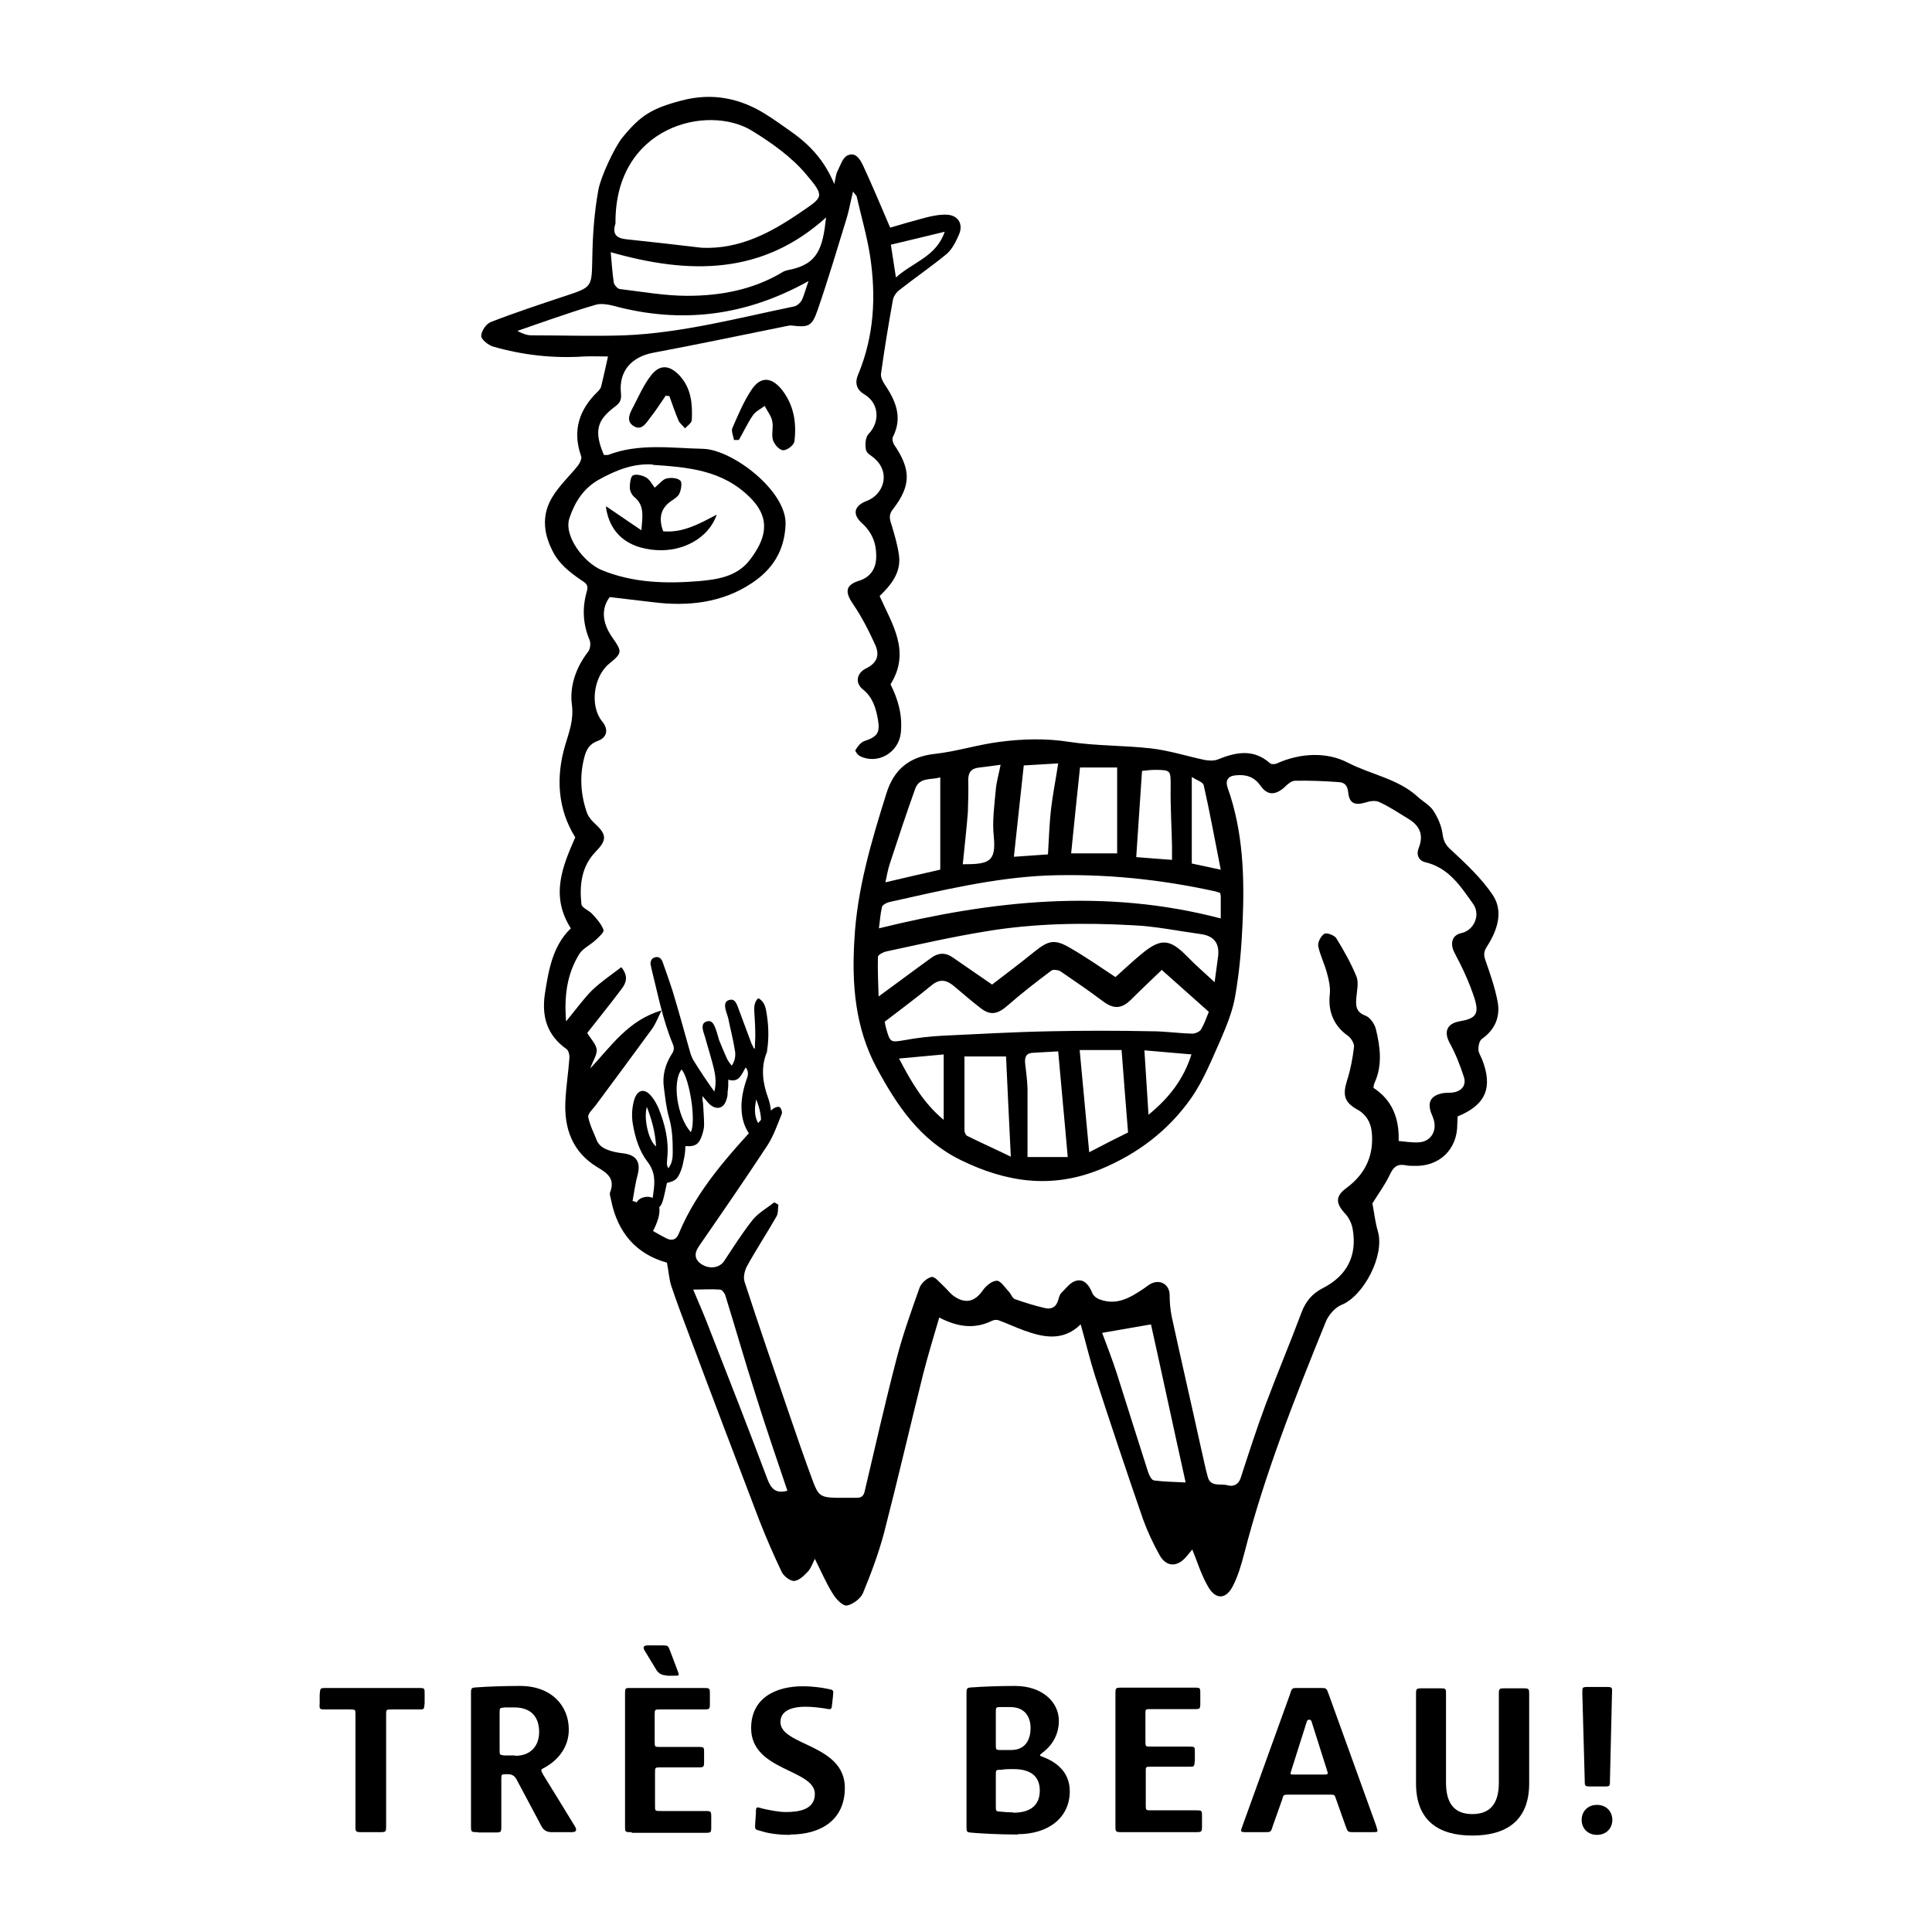 <?xml version="1.0" encoding="UTF-8"?> <svg xmlns="http://www.w3.org/2000/svg" id="b" viewBox="0 0 56.69 56.69"><defs><style>.d{fill:none;}</style></defs><g id="c"><g><path d="M22.15,30.75c0-.17,.02-.33,.01-.5,0-.2-.02-.41-.03-.61,0-.12,.01-.25,.12-.35,.15,.08,.2,.21,.23,.36,.07,.39,.09,.77,.03,1.16,0,.03,0,.06-.02,.09-.17,.45-.11,.88,.05,1.32,.08,.22,.09,.46,.12,.69,.02,.16-.02,.31-.12,.44-.14,.18-.33,.19-.48,.02-.15-.18-.24-.38-.28-.61-.06-.36,0-.7,.11-1.04,.04-.12,.11-.25-.01-.4-.12,.2-.19,.46-.51,.36,0,.13,0,.25-.02,.36,0,.07,0,.14-.03,.21-.07,.28-.3,.34-.51,.14-.06-.06-.11-.13-.2-.23,0,.11,.01,.16,.02,.22,.01,.21,.03,.42,.03,.63,0,.1-.03,.2-.06,.3-.09,.27-.2,.34-.49,.32,0,.11-.01,.22-.03,.32-.03,.14-.05,.28-.1,.4-.1,.25-.16,.3-.41,.36-.04,.17-.07,.35-.12,.52-.05,.17-.12,.23-.21,.21-.09-.02-.12-.09-.09-.27,0-.05,.02-.11,.02-.16,.05-.33,.06-.62-.17-.92-.24-.31-.36-.7-.43-1.1-.04-.24-.03-.48,.04-.72,.09-.29,.29-.35,.49-.12,.09,.1,.16,.23,.22,.36,.19,.47,.31,.95,.26,1.46,0,.09-.04,.2,.03,.31,.12-.15,.13-.32,.13-.47,0-.34-.01-.68-.11-1.02-.08-.28-.11-.58-.15-.88-.05-.35,.04-.68,.23-.98,.07-.1,.08-.19,.03-.3-.3-.72-.44-1.48-.63-2.23,0-.03-.01-.06-.02-.09-.01-.1,.02-.19,.13-.22,.11-.03,.18,.03,.22,.13,.1,.28,.2,.56,.29,.84,.18,.59,.34,1.18,.51,1.78,.03,.12,.08,.24,.15,.34,.18,.29,.37,.57,.57,.85,.06-.23,.04-.44-.01-.66-.07-.29-.16-.57-.24-.86-.02-.09-.06-.18-.08-.27-.04-.15,0-.24,.11-.27,.11-.03,.18,.02,.24,.17,.05,.12,.08,.25,.12,.38,.07,.18,.15,.36,.23,.54,.03,.07,.08,.13,.14,.21,.11-.16,.12-.32,.09-.47-.05-.31-.13-.61-.19-.91-.02-.09-.06-.18-.08-.27-.04-.16,0-.26,.12-.28,.11-.03,.17,.03,.23,.18,.14,.37,.27,.73,.41,1.1,.02,.05,.05,.09,.07,.14,.01,0,.03,0,.05,0m-1.9,2.46c.16-.31-.03-1.55-.27-1.84-.28,.35-.14,1.38,.27,1.84m-1.29-.74c-.1,.34,.05,.99,.27,1.16-.02-.4-.12-.77-.27-1.16m3.21-.22c-.06,.28-.07,.56,.13,.8,.04-.28-.03-.54-.13-.8"></path><path d="M35.07,45.36c-.1,.12-.19,.24-.29,.35-.26,.28-.56,.26-.75-.07-.19-.34-.36-.7-.49-1.06-.48-1.39-.95-2.79-1.4-4.18-.16-.5-.28-1.01-.43-1.54-.51,.5-1.08,.39-1.66,.18-.25-.09-.5-.21-.75-.3-.05-.02-.13-.01-.18,.01-.52,.26-1.02,.19-1.56-.09-.16,.55-.33,1.1-.47,1.65-.39,1.56-.75,3.12-1.15,4.67-.16,.6-.38,1.19-.62,1.77-.07,.16-.3,.33-.47,.36-.12,.02-.32-.19-.41-.34-.2-.32-.35-.67-.53-1.03-.07,.14-.12,.29-.21,.38-.11,.12-.26,.26-.4,.27-.12,0-.3-.14-.36-.26-.24-.5-.46-1.01-.66-1.52-.69-1.81-1.38-3.62-2.06-5.44-.18-.48-.36-.95-.52-1.43-.07-.21-.08-.44-.13-.69-.9-.25-1.45-.88-1.64-1.84-.01-.07-.05-.16-.03-.22,.16-.4-.08-.57-.37-.74-.73-.44-.98-1.13-.94-1.94,.02-.43,.09-.86,.12-1.29,0-.08-.03-.2-.09-.24-.58-.41-.73-.97-.63-1.63,.11-.7,.23-1.4,.76-1.91-.6-.94-.26-1.79,.13-2.67-.52-.83-.57-1.77-.3-2.69,.12-.41,.26-.75,.2-1.21-.07-.53,.12-1.09,.48-1.55,.06-.08,.08-.25,.04-.34-.2-.47-.22-.95-.08-1.43,.06-.2-.05-.25-.17-.33-.35-.24-.67-.49-.86-.9-.26-.53-.28-1.05,.02-1.54,.2-.33,.5-.61,.75-.92,.06-.08,.12-.21,.09-.28-.26-.74-.06-1.36,.49-1.89,.04-.04,.09-.1,.1-.15,.07-.28,.13-.57,.2-.88-.23,0-.47-.01-.7,0-.91,.06-1.8-.04-2.67-.29-.14-.04-.35-.21-.35-.31,0-.15,.15-.36,.28-.41,.72-.28,1.45-.52,2.17-.76,.82-.27,.79-.26,.81-1.13,.01-.67,.06-1.35,.18-2,.07-.37,.46-1.22,.7-1.52,.53-.65,.86-.86,1.74-1.09,.9-.24,1.74-.07,2.51,.43,.24,.15,.47,.32,.7,.48,.54,.38,.98,.84,1.27,1.54,.04-.18,.05-.3,.1-.39,.08-.16,.15-.39,.29-.45,.24-.11,.37,.12,.46,.31,.27,.58,.51,1.16,.79,1.81,.3-.09,.68-.2,1.06-.3,.2-.05,.41-.09,.61-.08,.33,.02,.48,.28,.35,.58-.09,.21-.2,.43-.36,.57-.45,.37-.93,.7-1.39,1.06-.09,.07-.17,.18-.19,.29-.13,.72-.25,1.45-.35,2.17-.01,.09,.04,.2,.09,.28,.33,.49,.56,.98,.26,1.57-.03,.06,0,.16,.03,.22,.5,.73,.51,1.2-.02,1.89-.14,.17-.11,.29-.05,.47,.09,.3,.18,.6,.22,.91,.06,.5-.24,.86-.57,1.18,.37,.83,.92,1.63,.32,2.59,.22,.44,.36,.91,.3,1.44-.07,.57-.68,.92-1.19,.67-.07-.03-.16-.16-.14-.18,.06-.1,.15-.22,.25-.26,.39-.13,.48-.24,.41-.64-.06-.33-.15-.65-.44-.88-.24-.19-.18-.48,.08-.61,.31-.15,.43-.37,.28-.7-.19-.42-.4-.83-.66-1.21-.24-.35-.2-.55,.19-.67,.32-.1,.51-.35,.5-.74,0-.37-.13-.69-.42-.95-.29-.26-.23-.51,.14-.65,.5-.19,.7-.82,.25-1.23-.09-.09-.25-.16-.27-.27-.03-.14-.02-.36,.07-.46,.35-.36,.32-.91-.12-1.17-.26-.15-.27-.38-.18-.58,.47-1.13,.53-2.29,.35-3.48-.09-.58-.26-1.16-.39-1.73,0-.04-.05-.07-.11-.16-.07,.28-.11,.52-.18,.76-.28,.91-.55,1.82-.86,2.72-.17,.49-.27,.51-.78,.45-.06,0-.13,.02-.19,.03-1.28,.26-2.57,.53-3.85,.77-.64,.12-1.02,.54-.95,1.19,.02,.2-.03,.29-.2,.41-.48,.37-.61,.68-.3,1.4,.04,0,.08,0,.12,0,.91-.35,1.85-.2,2.79-.18,.86,.02,2.46,1.24,2.42,2.22-.03,.79-.4,1.33-.99,1.72-.87,.58-1.87,.69-2.9,.56-.42-.05-.83-.1-1.27-.15-.25,.33-.23,.75,.08,1.19,.29,.41,.29,.45-.09,.76-.47,.38-.58,1.25-.21,1.7,.19,.23,.15,.47-.13,.57-.25,.09-.34,.26-.4,.5-.14,.55-.1,1.1,.09,1.63,.05,.12,.15,.23,.25,.32,.33,.31,.32,.47,0,.8-.42,.43-.48,.98-.42,1.54,.01,.11,.22,.18,.32,.29,.13,.14,.27,.3,.33,.47,.02,.06-.14,.21-.24,.3-.15,.14-.37,.24-.47,.4-.36,.58-.45,1.22-.39,1.98,.29-.35,.51-.66,.76-.91,.26-.25,.56-.45,.86-.68,.23,.28,.13,.48,0,.65-.33,.44-.68,.87-1,1.28,.11,.18,.27,.34,.28,.5,0,.17-.13,.35-.19,.54,.61-.65,1.12-1.42,2.09-1.7-.09,.18-.16,.37-.27,.53-.55,.75-1.1,1.5-1.66,2.25-.08,.11-.24,.25-.22,.35,.05,.25,.18,.49,.27,.73,.03,0,.04,.21,.6,.31,.07,.01,.14,.02,.21,.03,.35,.06,.46,.27,.37,.62-.07,.25-.1,.51-.15,.77,.04,.01,.08,.02,.12,.04,.18-.32,1.05-.23,.48,.84,.09,.05,.24,.14,.4,.22,.17,.08,.29,.03,.36-.15,.54-1.3,1.48-2.31,2.41-3.33,.11-.12,.23-.23,.36-.33,.05-.04,.15-.07,.19-.04,.04,.03,.08,.14,.06,.19-.13,.32-.24,.65-.43,.94-.65,.99-1.32,1.96-1.99,2.93-.15,.21-.16,.4,.07,.55,.24,.15,.53,.1,.66-.1,.27-.41,.53-.82,.83-1.2,.17-.21,.42-.35,.64-.52,.04,.02,.08,.05,.12,.07-.02,.12,0,.26-.06,.35-.28,.49-.59,.96-.86,1.45-.07,.13-.12,.33-.07,.47,.42,1.29,.86,2.57,1.3,3.85,.22,.65,.45,1.31,.69,1.96,.17,.46,.23,.51,.72,.52,.19,0,.39,0,.58,0,.2,0,.22-.13,.25-.27,.3-1.27,.59-2.56,.92-3.82,.18-.7,.43-1.39,.67-2.07,.05-.14,.22-.29,.35-.32,.1-.02,.24,.16,.35,.26,.11,.1,.2,.23,.32,.31,.34,.23,.61,.15,.84-.18,.09-.13,.27-.28,.41-.28,.11,0,.24,.2,.35,.32,.07,.07,.1,.19,.18,.22,.28,.1,.57,.19,.87,.26,.19,.05,.34-.02,.4-.23,.02-.07,.04-.16,.09-.21,.14-.14,.27-.32,.44-.36,.24-.06,.38,.14,.47,.36,.03,.08,.13,.16,.22,.19,.52,.19,.92-.07,1.32-.34,.07-.05,.14-.11,.22-.14,.27-.11,.51,.07,.51,.35,0,.21,.02,.43,.06,.63,.28,1.29,.58,2.58,.86,3.86,.07,.29,.12,.57,.2,.85,.08,.3,.38,.19,.57,.24,.16,.05,.33,0,.4-.23,.23-.71,.46-1.42,.72-2.12,.34-.91,.72-1.81,1.06-2.72,.12-.32,.31-.55,.62-.71,.71-.36,1.02-.95,.88-1.74-.03-.17-.12-.35-.24-.47-.27-.3-.26-.5,.07-.74,.55-.41,.8-.96,.73-1.64-.03-.27-.16-.51-.42-.65-.39-.22-.44-.43-.3-.87,.1-.31,.16-.64,.2-.97,.01-.1-.08-.25-.17-.32-.42-.29-.6-.72-.54-1.23,.02-.21-.03-.43-.09-.64-.07-.26-.2-.51-.25-.77-.02-.11,.08-.3,.18-.36,.07-.04,.29,.04,.35,.13,.22,.36,.43,.73,.59,1.12,.07,.17,.02,.4,0,.6-.02,.24-.03,.44,.26,.55,.14,.05,.27,.24,.31,.39,.13,.53,.2,1.07-.04,1.59-.02,.04-.02,.08-.03,.14,.55,.36,.76,.89,.74,1.56,.2,.02,.4,.05,.58,.04,.35-.01,.55-.32,.45-.66-.02-.07-.05-.14-.08-.21-.11-.32,0-.5,.33-.57,.1-.02,.19-.01,.29-.02,.27-.03,.43-.21,.34-.47-.11-.34-.24-.67-.41-.98-.18-.33-.09-.57,.28-.64,.47-.08,.59-.2,.45-.66-.15-.47-.36-.92-.59-1.35-.14-.27-.08-.52,.2-.58,.37-.08,.57-.53,.35-.85-.37-.52-.72-1.07-1.41-1.23-.2-.05-.27-.23-.19-.42,.15-.38,.03-.65-.3-.85-.28-.17-.56-.36-.87-.5-.11-.05-.28-.02-.4,.02-.31,.09-.47,.02-.5-.3-.02-.18-.09-.29-.27-.3-.43-.03-.86-.05-1.29-.04-.11,0-.23,.11-.32,.2-.27,.23-.49,.23-.69-.05-.19-.27-.43-.34-.73-.31-.23,.02-.31,.15-.24,.36,.46,1.29,.5,2.63,.44,3.98-.03,.7-.09,1.41-.21,2.1-.07,.45-.25,.89-.43,1.31-.26,.58-.5,1.19-.86,1.71-.67,.96-1.58,1.65-2.67,2.1-1.42,.58-2.75,.39-4.1-.27-1.2-.59-1.87-1.6-2.47-2.71-.63-1.18-.73-2.45-.65-3.76,.08-1.48,.5-2.89,.94-4.29,.22-.71,.68-1.08,1.43-1.16,.63-.07,1.25-.27,1.88-.35,.68-.09,1.37-.11,2.06,0,.79,.12,1.6,.1,2.39,.19,.53,.06,1.06,.23,1.58,.34,.12,.02,.26,.03,.37-.01,.54-.22,1.06-.33,1.55,.11,.04,.03,.14,.03,.2,0,.69-.31,1.47-.34,2.08-.02,.68,.35,1.47,.47,2.05,1,.15,.14,.35,.24,.46,.41,.13,.2,.24,.45,.27,.69,.03,.21,.09,.32,.25,.46,.44,.41,.89,.83,1.22,1.32,.32,.48,.14,1.03-.16,1.5-.1,.15-.11,.25-.06,.4,.14,.4,.28,.8,.36,1.21,.09,.45-.06,.83-.45,1.11-.08,.05-.11,.2-.11,.31,0,.1,.07,.2,.11,.3,.32,.82,.11,1.33-.72,1.67,0,.07-.01,.16-.01,.24,0,.73-.53,1.24-1.27,1.21-.09,0-.17,0-.26-.02-.23-.04-.34,.05-.44,.26-.14,.3-.34,.57-.52,.86,.05,.26,.08,.55,.16,.82,.21,.72-.43,1.91-1.07,2.16-.19,.08-.38,.3-.46,.5-.91,2.24-1.8,4.48-2.4,6.83-.08,.3-.17,.61-.31,.89-.2,.42-.51,.45-.74,.05-.21-.36-.33-.77-.5-1.18M20.59,7.27c1.12,.05,2.04-.45,2.9-1.04,.66-.45,.73-.45,.16-1.12-.43-.51-1.01-.92-1.58-1.27-1.29-.8-4.04-.15-4.01,2.72-.1,.3,.02,.43,.31,.46,.74,.08,1.48,.16,2.22,.25m-1.43,6.36c-.58-.04-1.09,.17-1.58,.44-.45,.25-.71,.65-.87,1.13-.18,.52,.42,1.31,.95,1.53,.93,.38,1.9,.4,2.87,.32,.55-.05,1.11-.14,1.48-.63,.43-.57,.65-1.17,.01-1.81-.81-.82-1.83-.9-2.87-.97m14.95,14.81c-.3,.29-.6,.57-.9,.87-.29,.29-.52,.3-.85,.05-.4-.3-.81-.58-1.22-.86-.07-.05-.23-.07-.28-.03-.44,.33-.88,.67-1.29,1.03-.29,.25-.5,.3-.8,.06-.26-.2-.5-.41-.75-.62-.21-.18-.41-.25-.66-.05-.45,.37-.92,.72-1.39,1.08,.01,.06,.02,.12,.04,.19,.12,.43,.13,.42,.55,.35,.37-.07,.75-.11,1.12-.13,1.06-.05,2.11-.11,3.17-.13,.98-.02,1.96-.02,2.94,0,.4,0,.8,.06,1.2,.07,.09,0,.21-.05,.26-.12,.1-.17,.17-.37,.23-.52-.46-.41-.89-.79-1.37-1.22m-1.38,.21c.27-.24,.52-.48,.79-.7,.56-.46,.82-.43,1.33,.09,.24,.25,.5,.47,.8,.75,.04-.29,.07-.52,.1-.74q.08-.59-.5-.67c-.66-.09-1.33-.23-1.99-.26-1.45-.08-2.9-.06-4.33,.18-.98,.16-1.95,.38-2.92,.59-.09,.02-.24,.1-.24,.16-.01,.39,.01,.78,.02,1.16,.55-.4,1.04-.77,1.54-1.13,.2-.15,.41-.17,.63-.02,.39,.27,.78,.54,1.16,.8,.42-.32,.84-.64,1.25-.97,.41-.33,.59-.37,1.05-.1,.45,.26,.88,.56,1.32,.85m-6.94-1.43c3.33-.82,6.64-1.18,10.03-.29,0-.22,0-.44,0-.65,0-.03-.01-.06-.02-.1-.04-.01-.08-.03-.12-.04-1.63-.36-3.28-.53-4.96-.47-1.58,.07-3.1,.44-4.63,.78-.08,.02-.19,.08-.21,.14-.05,.21-.06,.42-.09,.63m7.99,11.62c-.52,.09-.97,.17-1.44,.25,.15,.4,.3,.79,.43,1.19,.31,.97,.61,1.94,.92,2.9,.03,.09,.1,.23,.17,.24,.29,.04,.58,.04,.93,.06-.36-1.62-.69-3.17-1.02-4.65M17.92,7.4c.03,.34,.05,.62,.09,.89,.01,.07,.11,.18,.17,.19,.66,.08,1.33,.2,1.99,.2,.98,0,1.94-.18,2.8-.7,.05-.03,.12-.05,.18-.06,.86-.17,.99-.65,1.09-1.54-1.87,1.69-4,1.68-6.32,1.02m5.8,.85c-1.85,1.03-3.74,1.26-5.73,.72-.16-.04-.35-.07-.5-.03-.46,.13-.91,.29-1.36,.44-.32,.11-.64,.22-.95,.33,.15,.08,.28,.13,.42,.13,.91,0,1.82,.03,2.72,0,1.7-.07,3.34-.51,4.99-.85,.08-.02,.17-.1,.21-.17,.08-.16,.12-.34,.2-.56m-.62,35.47c-.32-.95-.64-1.88-.93-2.81-.31-.97-.59-1.95-.89-2.92-.02-.06-.1-.16-.15-.16-.27-.02-.54,0-.79,0,.16,.38,.35,.81,.51,1.24,.56,1.43,1.12,2.86,1.66,4.3,.11,.3,.25,.46,.6,.36m5.19-12.75c0,.75,0,1.46,0,2.18,0,.06,.04,.14,.08,.16,.4,.2,.81,.38,1.28,.61-.05-1.06-.1-2.01-.14-2.94h-1.23Zm3.38-.18c.09,.98,.18,1.95,.28,3,.44-.23,.83-.43,1.14-.58-.07-.86-.13-1.63-.19-2.42h-1.23Zm-4.09-5.3v-2.7c-.27,.08-.6-.01-.73,.32-.26,.72-.5,1.45-.74,2.18-.07,.2-.1,.41-.14,.58,.56-.13,1.1-.26,1.6-.37m3.75,8.43c-.09-1.05-.19-2.06-.28-3.1-.24,.01-.47,.03-.71,.04-.21,0-.28,.1-.26,.31,.03,.24,.06,.49,.07,.74,0,.66,0,1.31,0,2.01h1.18Zm.36-11.43c-.09,.83-.17,1.65-.26,2.52h1.35v-2.52h-1.09Zm-.94,2.55c.03-.47,.04-.9,.09-1.33,.05-.43,.14-.87,.21-1.34-.35,.02-.68,.04-1.01,.06-.1,.9-.19,1.78-.29,2.68,.34-.02,.67-.05,1-.07m3.64,.16c0-.16,0-.28,0-.39-.01-.58-.05-1.16-.04-1.75,0-.48,.02-.5-.47-.5-.12,0-.25,.02-.37,.03-.06,.85-.11,1.67-.17,2.53,.33,.03,.67,.05,1.04,.08m-6.13,.13c.78,0,.98-.07,.91-.82-.05-.45,.02-.92,.06-1.38,.02-.23,.09-.45,.14-.72-.23,.03-.42,.06-.61,.08-.23,.02-.34,.12-.34,.37,.01,.31,0,.63-.01,.94-.04,.51-.1,1.02-.15,1.53m6.72,5.58c-.46-.04-.9-.08-1.39-.12,.04,.66,.08,1.25,.12,1.89,.6-.49,1.03-1.04,1.26-1.77m.02-5.6c.23,.05,.48,.1,.84,.18-.18-.9-.32-1.69-.5-2.48-.02-.09-.19-.14-.35-.24v2.54Zm-8.6,5.72c.36,.69,.72,1.31,1.31,1.8v-1.92c-.45,.04-.86,.08-1.31,.12m-.1-22.91c.5-.46,1.19-.61,1.44-1.35-.55,.13-1.06,.26-1.58,.38,.05,.31,.09,.6,.15,.97"></path><path d="M21.54,12.92c-.02-.12-.09-.27-.05-.36,.17-.39,.34-.8,.58-1.15,.26-.37,.57-.34,.86,.01,.36,.45,.45,.98,.38,1.53-.01,.11-.22,.27-.33,.26-.11,0-.26-.17-.3-.3-.05-.17,.02-.37-.02-.55-.03-.16-.15-.3-.22-.45-.12,.09-.27,.16-.35,.28-.16,.23-.27,.48-.41,.72h-.14Z"></path><path d="M19.52,11.63c-.14,.2-.27,.41-.42,.6-.13,.16-.26,.43-.51,.27-.24-.15-.1-.39,0-.58,.16-.31,.3-.63,.51-.9,.26-.34,.55-.31,.84,0,.35,.38,.38,.84,.36,1.3,0,.09-.13,.17-.2,.25-.06-.08-.15-.14-.19-.23-.1-.23-.18-.48-.27-.72-.04,0-.08,0-.12-.01"></path><path d="M17.79,14.86c.35,.24,.66,.45,1.03,.7,.03-.4,.1-.72-.2-.97-.08-.06-.14-.19-.14-.28,0-.12,.02-.32,.09-.36,.1-.05,.28,0,.39,.06,.1,.06,.17,.19,.25,.3,.15-.12,.24-.25,.35-.27,.13-.03,.31-.02,.4,.06,.06,.05,.03,.26-.02,.37-.03,.09-.14,.16-.23,.22-.33,.22-.39,.52-.25,.9,.55,.05,1.03-.2,1.57-.49-.23,.69-1,1.1-1.79,1.04-.83-.06-1.35-.49-1.46-1.26"></path><path d="M10.63,53.76c-.2,0-.2,0-.2-.2v-3.24c0-.16,0-.16-.16-.16h-.7c-.2,0-.2,0-.19-.19v-.24c.02-.2,0-.2,.21-.2h2.68c.2,0,.19,0,.19,.2v.24c-.02,.2,0,.19-.21,.19h-.76c-.16,0-.16,0-.16,.16v3.24c0,.2,0,.2-.2,.2h-.52Z"></path><path d="M14.02,53.76c-.2,0-.2,0-.2-.2v-3.84c0-.2,0-.2,.2-.21,.26-.02,.75-.04,1.24-.04,.92,0,1.43,.58,1.43,1.28,0,.54-.34,.91-.7,1.11-.13,.07-.13,.06-.06,.2,.2,.32,.7,1.14,.94,1.53q.1,.17-.09,.17h-.6q-.2,0-.29-.17l-.74-1.39q-.08-.14-.24-.14h-.04c-.16,0-.16,0-.16,.16v1.35c0,.2,0,.2-.2,.2h-.49Zm1.1-2.24c.46,0,.7-.3,.7-.7s-.2-.72-.73-.72c-.09,0-.19,0-.27,0-.16,.02-.16,0-.16,.17v1.08c0,.15,0,.14,.14,.16,.09,0,.2,0,.31,0"></path><path d="M18.53,53.76c-.2,0-.19,0-.19-.2v-3.84c0-.2,0-.19,.19-.19h2.1c.2,0,.2,0,.2,.19v.24c0,.2,0,.2-.2,.2h-1.26c-.16,0-.16,0-.16,.16v.78c0,.16,0,.16,.16,.16h1.1c.2,0,.19,0,.19,.2v.2c0,.2,0,.2-.2,.2h-1.08c-.16,0-.16,0-.16,.16v.96c0,.16,0,.16,.16,.16h1.29c.2,0,.2,0,.2,.2v.24c0,.2,0,.2-.2,.2h-2.13Zm1.03-4.6q-.2,0-.3-.16l-.34-.56q-.1-.16,.09-.16h.4c.2,0,.19,0,.26,.18l.2,.53c.07,.19,.08,.18-.12,.18h-.19Z"></path><path d="M23.18,53.84c-.37,0-.66-.05-.84-.11-.2-.05-.19-.04-.18-.24l.02-.28c0-.2,0-.2,.2-.14,.18,.04,.46,.1,.68,.1,.36,0,.85-.06,.85-.53,0-.73-1.87-.67-1.87-1.93,0-.9,.74-1.23,1.51-1.23,.31,0,.56,.04,.71,.07,.21,.04,.2,.03,.18,.24l-.02,.18c-.02,.2-.01,.2-.22,.16-.14-.02-.35-.05-.56-.05-.45,0-.74,.14-.74,.45,0,.7,1.89,.64,1.89,1.93,0,.94-.7,1.37-1.6,1.37"></path><path d="M29.87,53.83c-.56,0-1.05-.03-1.31-.05-.2-.02-.2,0-.2-.21v-3.85c0-.2,0-.2,.2-.21,.26-.02,.74-.04,1.22-.04,.81,0,1.29,.48,1.29,1.02,0,.4-.19,.72-.47,.93-.11,.09-.12,.09,.02,.14,.31,.12,.77,.39,.77,1,0,.77-.62,1.26-1.53,1.26m-.64-2.63c0,.16,0,.16,.16,.16h.29c.45,0,.57-.35,.57-.64s-.13-.62-.6-.62c-.1,0-.2,0-.26,0-.16,0-.16,0-.16,.16v.93Zm.51,2c.52,0,.78-.23,.78-.65,0-.38-.22-.63-.77-.63-.13,0-.26,0-.36,.02-.16,0-.16,0-.16,.16v.9c0,.16,0,.16,.16,.17,.09,.01,.23,.02,.35,.02"></path><path d="M32.93,53.76c-.2,0-.2,0-.2-.2v-3.84c0-.2,0-.2,.2-.2h2.1c.2,0,.19,0,.19,.2v.23c0,.2,0,.2-.19,.2h-1.26c-.17,0-.16,0-.16,.16v.78c0,.16,0,.16,.16,.16h1.1c.2,0,.19,0,.19,.19v.21c-.02,.2,0,.19-.21,.19h-1.07c-.17,0-.16,0-.16,.16v.96c0,.16,0,.16,.16,.16h1.29c.21,0,.2,0,.2,.2v.24c0,.2,0,.2-.2,.2h-2.13Z"></path><path d="M36.59,53.76c-.2,0-.2,0-.13-.19l1.39-3.85c.06-.2,.06-.19,.26-.19h.62c.2,0,.19,0,.26,.19l1.39,3.85c.06,.2,.07,.19-.13,.19h-.51c-.2,0-.19,0-.26-.19l-.27-.76c-.05-.16-.05-.15-.21-.15h-1.18c-.16,0-.16,0-.2,.15l-.27,.76c-.06,.2-.06,.19-.26,.19h-.5Zm1.31-1.84c-.05,.16-.06,.15,.11,.15h.81c.16,0,.16,0,.11-.15l-.45-1.42s-.02-.04-.06-.04h-.01s-.04,0-.06,.04l-.45,1.42Z"></path><path d="M43.2,53.86c-.97,0-1.65-.42-1.65-1.53v-2.59c0-.2,0-.2,.2-.2h.49c.2,0,.19,0,.19,.2v2.57c0,.6,.24,.92,.77,.92s.78-.31,.78-.92v-2.57c0-.2,0-.2,.2-.2h.49c.2,0,.2,0,.2,.2v2.59c0,1.11-.69,1.53-1.67,1.53"></path><path d="M46.86,53.84c-.27,0-.45-.19-.45-.44s.18-.44,.45-.44,.45,.19,.45,.44-.18,.44-.45,.44m-.16-1.42c-.2,0-.2,0-.2-.19l-.07-2.53c0-.2-.01-.2,.19-.2h.49c.2,0,.2,0,.19,.2l-.06,2.53c0,.2,0,.19-.2,.19h-.32Z"></path><rect class="d" width="56.69" height="56.69"></rect></g></g></svg> 